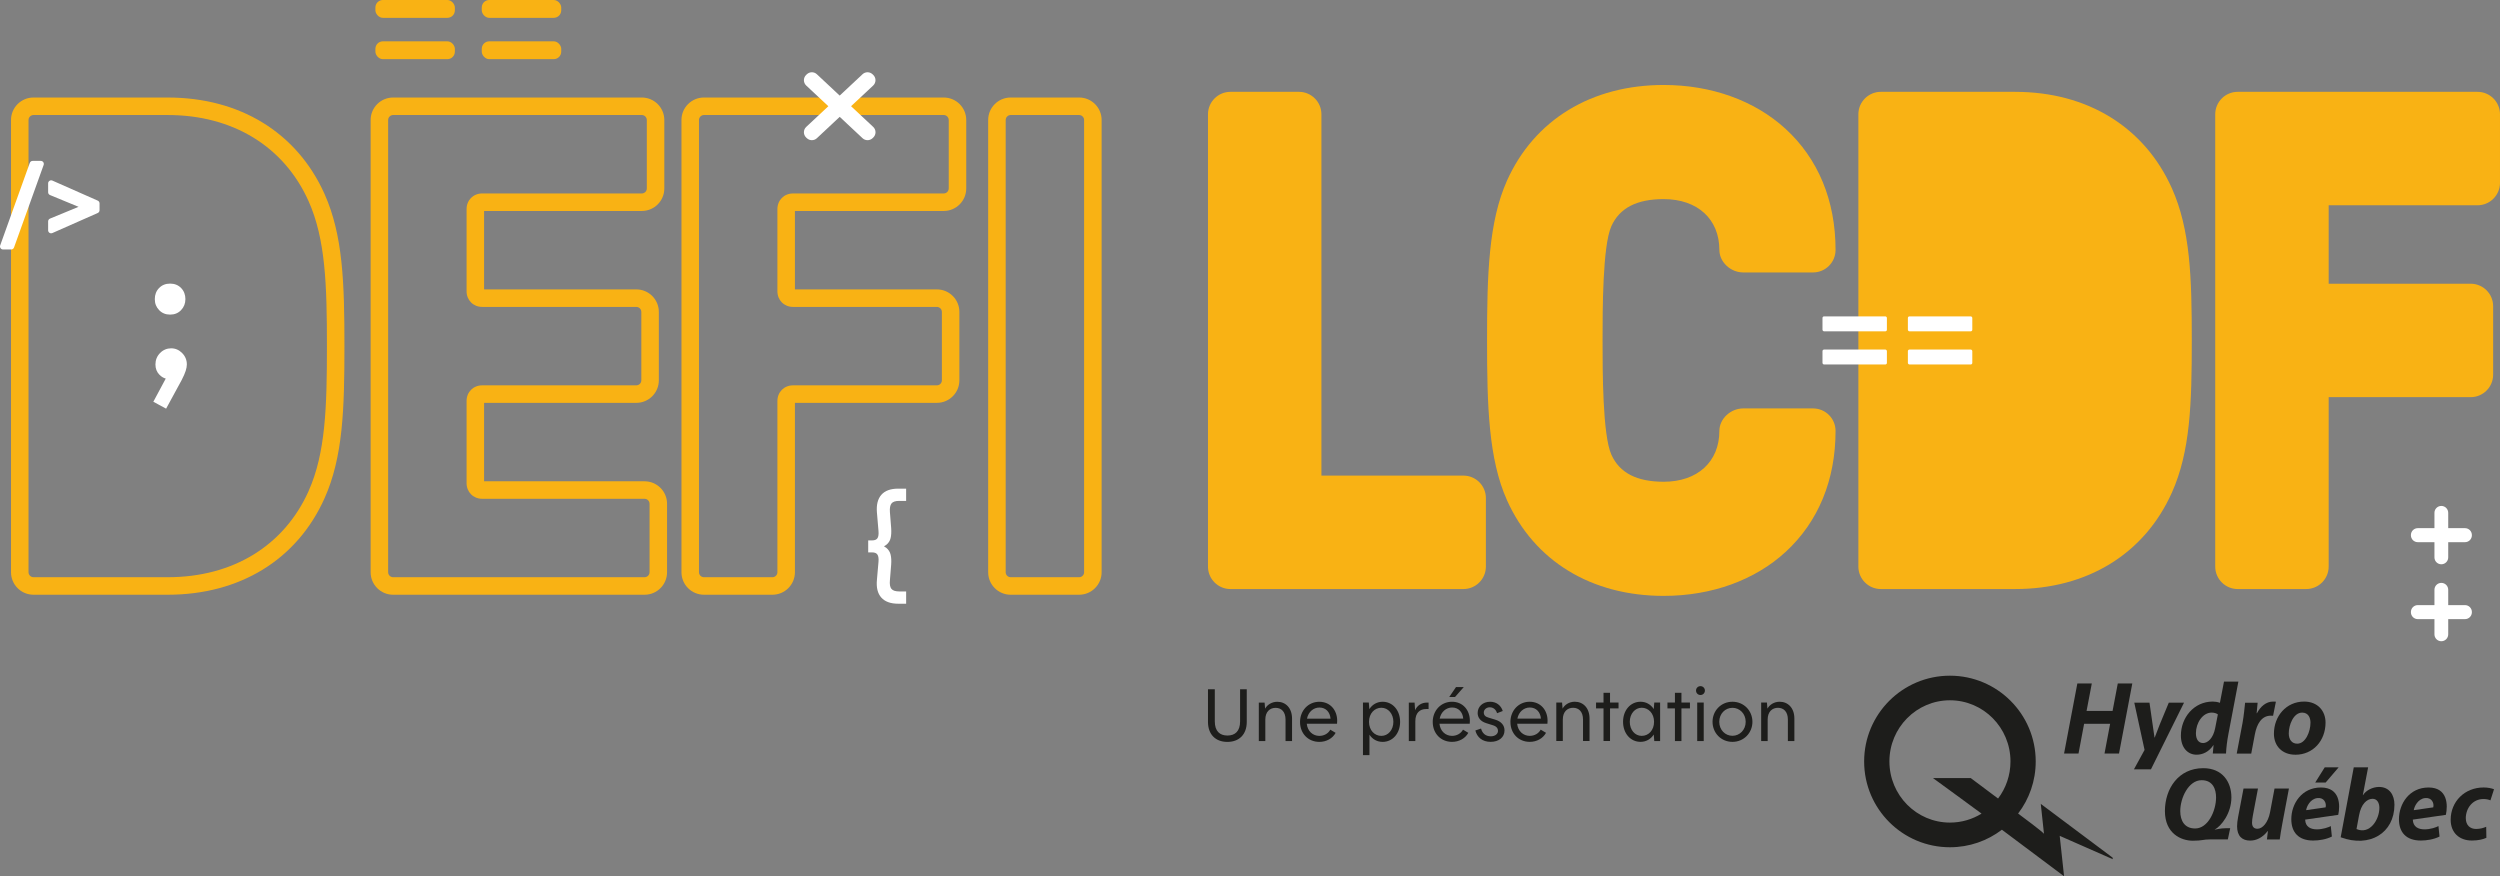 <?xml version="1.0" encoding="UTF-8"?>
<svg id="Calque_2" data-name="Calque 2" xmlns="http://www.w3.org/2000/svg" viewBox="0 0 1604.88 562.52">
  <rect x="0" y="0" width="1604.88" height="562.52" fill="#808080" stroke="none"/>
  <defs>
    <style>
      .cls-1 {
        fill: #f9b214;
      }

      .cls-1, .cls-2, .cls-3 {
        stroke-width: 0px;
      }

      .cls-2 {
        fill: #1d1d1b;
      }

      .cls-3 {
        fill: #fff;
      }
    </style>
  </defs>
  <g id="Calque_1-2" data-name="Calque 1">
    <g>
      <g>
        <path class="cls-3" d="m1582.41,339.05h-10.77v-9.85c0-2.44-1.98-4.42-4.42-4.42s-4.42,1.98-4.42,4.42v9.85h-10.69c-2.44,0-4.42,1.98-4.42,4.42v.16c0,2.44,1.98,4.42,4.42,4.42h10.69v9.77c0,2.44,1.98,4.42,4.42,4.42s4.42-1.98,4.42-4.42v-9.77h10.77c2.44,0,4.42-1.98,4.42-4.42v-.16c0-2.44-1.98-4.42-4.42-4.42Z"/>
        <path class="cls-3" d="m1582.41,388.45h-10.77v-9.85c0-2.44-1.98-4.42-4.42-4.42s-4.42,1.98-4.42,4.42v9.85h-10.69c-2.44,0-4.42,1.98-4.42,4.42v.16c0,2.44,1.98,4.42,4.42,4.42h10.69v9.77c0,2.44,1.98,4.42,4.42,4.42s4.42-1.98,4.42-4.42v-9.77h10.77c2.44,0,4.42-1.98,4.42-4.42v-.16c0-2.44-1.98-4.42-4.42-4.42Z"/>
      </g>
      <g>
        <path class="cls-1" d="m107.72,62.6H21.49c-7.95,0-14.42,6.47-14.42,14.42v290.35c0,7.95,6.47,14.42,14.42,14.42h86.22c46.29,0,82.96-22.53,100.59-61.83,11.89-26.52,12.81-57.25,12.81-97.76s-.92-71.24-12.81-97.76c-17.63-39.29-54.29-61.83-100.59-61.83Zm90.34,252.75c-15.74,35.07-48.67,55.19-90.34,55.19H21.49c-1.72,0-3.18-1.46-3.18-3.18V77.02c0-1.72,1.46-3.18,3.18-3.18h86.22c41.67,0,74.6,20.12,90.33,55.19,10.98,24.49,11.83,54.06,11.83,93.16s-.85,68.67-11.82,93.16Z"/>
        <path class="cls-1" d="m413.8,308.96h-103.04v-50.35h97.76c7.95,0,14.42-6.47,14.42-14.42v-43.99c0-7.95-6.47-14.42-14.42-14.42h-97.76v-50.35h101.28c7.95,0,14.42-6.47,14.42-14.42v-43.99c0-7.95-6.47-14.42-14.42-14.42h-159.69c-7.95,0-14.42,6.47-14.42,14.42v290.35c0,7.95,6.47,14.42,14.42,14.42h161.45c7.95,0,14.42-6.47,14.42-14.42v-43.99c0-7.95-6.47-14.42-14.42-14.42Zm3.18,58.41c0,1.72-1.46,3.18-3.18,3.18h-161.45c-1.72,0-3.18-1.46-3.18-3.18V77.02c0-1.72,1.46-3.18,3.18-3.18h159.69c1.72,0,3.18,1.46,3.18,3.18v43.99c0,1.72-1.46,3.18-3.18,3.18h-102.5c-5.71,0-10.02,4.31-10.02,10.02v52.79c0,5.71,4.31,10.02,10.02,10.02h98.98c1.72,0,3.18,1.46,3.18,3.18v43.99c0,1.72-1.46,3.18-3.18,3.18h-98.98c-5.71,0-10.02,4.31-10.02,10.02v52.79c0,5.71,4.31,10.02,10.02,10.02h104.26c1.72,0,3.18,1.46,3.18,3.18v43.99Z"/>
        <path class="cls-1" d="m605.86,62.6h-153.97c-7.95,0-14.42,6.47-14.42,14.42v290.35c0,7.95,6.47,14.42,14.42,14.42h43.99c7.95,0,14.42-6.47,14.42-14.42v-108.76h91.16c7.95,0,14.42-6.47,14.42-14.42v-43.99c0-7.95-6.47-14.42-14.42-14.42h-91.16v-50.35h95.56c7.95,0,14.42-6.47,14.42-14.42v-43.99c0-7.95-6.47-14.42-14.42-14.42Zm3.18,58.41c0,1.72-1.46,3.18-3.18,3.18h-96.78c-5.71,0-10.02,4.31-10.02,10.02v52.79c0,5.71,4.31,10.02,10.02,10.02h92.38c1.72,0,3.18,1.46,3.18,3.18v43.99c0,1.72-1.46,3.18-3.18,3.18h-92.38c-5.71,0-10.02,4.31-10.02,10.02v109.98c0,1.72-1.46,3.18-3.18,3.18h-43.99c-1.72,0-3.18-1.46-3.18-3.18V77.02c0-1.72,1.46-3.18,3.18-3.18h153.97c1.72,0,3.18,1.46,3.18,3.18v43.99Z"/>
        <path class="cls-1" d="m692.77,62.6h-43.99c-7.95,0-14.42,6.47-14.42,14.42v290.35c0,7.95,6.47,14.42,14.42,14.42h43.99c7.95,0,14.42-6.47,14.42-14.42V77.02c0-7.95-6.47-14.42-14.42-14.42Zm3.18,304.77c0,1.72-1.46,3.18-3.18,3.18h-43.99c-1.72,0-3.18-1.46-3.18-3.18V77.02c0-1.72,1.46-3.18,3.18-3.18h43.99c1.72,0,3.18,1.46,3.18,3.18v290.35Z"/>
      </g>
      <g>
        <path class="cls-1" d="m939.45,305.31h-91.16V73.37c0-7.95-6.47-14.42-14.42-14.42h-43.99c-7.95,0-14.42,6.47-14.42,14.42v290.35c0,7.95,6.47,14.42,14.42,14.42h149.57c7.95,0,14.42-6.47,14.42-14.42v-43.99c0-7.95-6.47-14.42-14.42-14.42Z"/>
        <path class="cls-1" d="m1068.02,127.82c21.71,0,35.73,12.82,35.73,32.65,0,7.68,7.15,14.42,15.3,14.42h44.87c7.95,0,14.42-6.47,14.42-14.42,0-31.71-11.15-58.65-32.24-77.89-19.81-18.07-47.54-28.03-78.08-28.03-46.42,0-83.08,22.38-100.59,61.39-11.87,26.47-12.81,60.66-12.81,102.6s.94,76.13,12.81,102.6h0c17.51,39.02,54.17,61.39,100.59,61.39,30.77,0,58.62-10.08,78.43-28.38,20.86-19.27,31.89-46.08,31.89-77.54,0-7.95-6.47-14.42-14.42-14.42h-44.87c-8.15,0-15.3,6.74-15.3,14.42,0,19.84-14.03,32.65-35.73,32.65-17.32,0-28.31-5.68-33.58-17.35-5.67-12.64-5.67-53.66-5.67-73.37s0-60.72,5.66-73.35c5.28-11.69,16.27-17.37,33.59-17.37Z"/>
        <path class="cls-1" d="m1293.62,58.95h-86.22c-7.95,0-14.42,6.47-14.42,14.42v290.35c0,7.95,6.47,14.42,14.42,14.42h86.22c46.29,0,82.96-22.54,100.59-61.83,11.89-26.52,12.81-57.25,12.81-97.76s-.92-71.24-12.81-97.76c-17.63-39.29-54.29-61.83-100.59-61.83Z"/>
        <path class="cls-1" d="m1590.46,58.95h-153.97c-7.95,0-14.42,6.47-14.42,14.42v290.35c0,7.95,6.47,14.42,14.42,14.42h43.99c7.95,0,14.42-6.47,14.42-14.42v-108.76h91.16c7.95,0,14.42-6.47,14.42-14.42v-43.99c0-7.95-6.47-14.42-14.42-14.42h-91.16v-50.35h95.56c7.95,0,14.42-6.47,14.42-14.42v-43.99c0-7.95-6.47-14.42-14.42-14.42Z"/>
      </g>
      <path class="cls-3" d="m546.33,68.19l14.21-13.29c.94-.88,1.48-2.13,1.48-3.42s-.54-2.54-1.48-3.42l-.44-.41c-1.79-1.68-4.6-1.68-6.39,0l-14.67,13.72-14.67-13.72c-1.79-1.68-4.6-1.68-6.39,0l-.44.41c-.94.88-1.48,2.13-1.48,3.42s.54,2.54,1.48,3.42l14.21,13.29-14.21,13.29c-.94.88-1.48,2.13-1.48,3.42s.54,2.54,1.48,3.42l.44.41c.9.84,2.05,1.26,3.2,1.26s2.3-.42,3.2-1.26l14.67-13.72,14.67,13.72c.9.84,2.05,1.26,3.2,1.26s2.3-.42,3.2-1.26l.44-.41c.94-.88,1.48-2.13,1.48-3.42s-.54-2.54-1.48-3.42l-14.21-13.29Z"/>
      <g>
        <rect class="cls-1" x="240.99" width="51.01" height="11.45" rx="4.8" ry="4.8"/>
        <rect class="cls-1" x="240.99" y="26.53" width="51.01" height="11.45" rx="4.8" ry="4.8"/>
        <rect class="cls-1" x="309.27" y="26.53" width="51.01" height="11.45" rx="4.8" ry="4.8"/>
        <rect class="cls-1" x="309.27" width="51.01" height="11.45" rx="4.8" ry="4.8"/>
      </g>
      <g>
        <path class="cls-3" d="m109.2,201.96c2.87,0,5.22-.96,7.06-2.89,1.84-1.93,2.76-4.28,2.76-7.06s-.92-5.24-2.76-7.13c-1.84-1.88-4.19-2.82-7.06-2.82s-5.22.94-7.06,2.82c-1.84,1.88-2.76,4.26-2.76,7.13s.92,5.13,2.76,7.06c1.84,1.93,4.19,2.89,7.06,2.89Z"/>
        <path class="cls-3" d="m116.93,226.63c-2.02-2.02-4.37-3.03-7.06-3.03s-5.16,1.01-7.13,3.03c-1.97,2.02-2.96,4.46-2.96,7.33,0,2.69.87,4.91,2.62,6.66,1.25,1.25,2.59,2.05,4,2.4l-7.97,14.88,8.2,4.44,9.95-18.29c1.25-2.42,2.13-4.41,2.62-5.98.49-1.57.74-2.94.74-4.1,0-2.87-1.01-5.31-3.03-7.33Z"/>
      </g>
      <path class="cls-3" d="m577.34,321.56h4.35v-7.88h-5.07c-4.89,0-8.5,1.31-10.82,3.94-2.32,2.63-3.27,6.44-2.85,11.45l1,11.77c.18,2.11-.03,3.65-.63,4.62-.6.96-1.75,1.45-3.44,1.45h-2.54v7.7h2.54c1.69,0,2.84.5,3.44,1.49.6,1,.81,2.52.63,4.57l-1,11.5c-.48,5.01.45,8.83,2.81,11.45,2.35,2.63,5.98,3.94,10.87,3.94h5.07v-7.88h-4.35c-2.53,0-4.24-.56-5.12-1.68-.87-1.12-1.19-2.94-.95-5.48l.81-10.05c.18-2.54.06-4.68-.36-6.43-.42-1.75-1.34-3.2-2.76-4.35-.44-.35-.94-.68-1.49-.99.55-.29,1.05-.61,1.49-.95,1.42-1.12,2.34-2.55,2.76-4.3.42-1.75.54-3.89.36-6.43l-.81-10.32c-.18-2.54.15-4.36,1-5.48.85-1.12,2.54-1.68,5.07-1.68Z"/>
      <g>
        <path class="cls-3" d="m26.2,103.29h-5.25c-.82,0-1.55.52-1.82,1.28L.11,157.56c-.21.59-.12,1.25.24,1.77.36.52.95.82,1.58.82h5.25c.82,0,1.55-.52,1.82-1.28l19.02-52.99c.21-.59.12-1.25-.24-1.77-.36-.52-.95-.82-1.58-.82Z"/>
        <path class="cls-3" d="m62.76,128.8l-29.14-12.88c-.6-.27-1.29-.21-1.84.15-.55.36-.88.97-.88,1.62v5.73c0,.79.47,1.49,1.2,1.79l18.33,7.56-18.33,7.56c-.73.3-1.2,1-1.2,1.79v5.73c0,.66.33,1.26.88,1.62.32.21.69.31,1.05.31.27,0,.53-.06.78-.17l29.14-12.88c.7-.31,1.15-1.01,1.15-1.77v-4.4c0-.77-.45-1.46-1.15-1.77Z"/>
      </g>
      <g>
        <rect class="cls-3" x="1169.95" y="224.4" width="41.35" height="9.58" rx="1" ry="1"/>
        <rect class="cls-3" x="1169.95" y="203.1" width="41.35" height="9.59" rx="1" ry="1"/>
        <rect class="cls-3" x="1224.77" y="224.4" width="41.35" height="9.58" rx="1" ry="1"/>
        <rect class="cls-3" x="1224.77" y="203.1" width="41.35" height="9.59" rx="1" ry="1"/>
      </g>
      <g>
        <g>
          <path class="cls-2" d="m1376.71,481.43l-6.6-30.33h9.76l2.05,14.26c.5,3.38.92,6.03,1.17,8.1h.14c.71-1.99,1.65-4.45,3.07-8l5.95-14.36h9.78l-21.23,42.78h-10.92s6.82-12.45,6.82-12.45h0Z"/>
          <polygon class="cls-2" points="1342.84 438.74 1339.48 456.37 1356.17 456.37 1359.52 438.74 1368.84 438.74 1360.3 483.75 1350.99 483.75 1354.6 464.64 1337.9 464.64 1334.3 483.75 1325.03 483.75 1333.56 438.74 1342.84 438.74 1342.84 438.74"/>
          <path class="cls-2" d="m1435.87,483.75l3.71-19.56c.9-4.86,1.33-10.26,1.67-13.09h8.04c-.18,2.21-.36,4.42-.63,6.73h.21c2.29-4.35,5.91-7.46,10.37-7.46.6,0,1.23.02,1.78.07l-1.81,9.05c-.42-.04-.95-.06-1.47-.06-6.01,0-9.01,5.49-10.23,12.01l-2.32,12.32h-9.31Z"/>
          <path class="cls-2" d="m1473.51,484.49c-8.3,0-13.76-5.43-13.76-13.49,0-11.24,7.87-20.63,19.38-20.63,8.78,0,13.76,6.06,13.76,13.47,0,11.75-8.11,20.66-19.31,20.66h-.07Zm1.23-7.09c5.33,0,8.48-7.78,8.48-13.49,0-3.1-1.35-6.45-5.34-6.45-5.66,0-8.61,8.09-8.6,13.34,0,3.94,1.98,6.6,5.39,6.6h.06Z"/>
          <path class="cls-2" d="m1436.93,437.58l-6.41,33.69c-.78,4.1-1.36,8.68-1.53,12.48h-8.49l.5-5.39h-.13c-2.87,4.36-6.89,6.12-10.78,6.12-5.6,0-10.06-4.44-10.06-12.28,0-11.38,8.21-21.84,20.5-21.84,1.39,0,3.17.26,4.55.81l2.62-13.6h9.23Zm-13.17,21.03c-.82-.65-2.29-1.16-3.94-1.16-5.92,0-10.15,6.78-10.15,13.24,0,3.94,1.67,6.31,4.63,6.31s6.44-3.09,7.71-9.43l1.75-8.97h0Z"/>
          <path class="cls-2" d="m1469.38,506.23l-4.17,22.11c-.8,4.09-1.3,7.63-1.73,10.54h-8.21l.62-5.38-.13-.02c-3.31,4.25-7.3,6.14-11.26,6.14-5.14,0-8.4-2.89-8.4-9.16,0-1.78.23-3.73.66-5.98l3.47-18.26h9.28l-3.32,17.54c-.28,1.53-.49,3.14-.49,4.35,0,2.2.9,3.92,3.45,3.92,3.31,0,6.84-3.99,8.1-10.55l2.89-15.27h9.27Z"/>
          <path class="cls-2" d="m1596.14,537.83c-2.05.99-5.34,1.75-9.29,1.75-8.08,0-13.64-4.99-13.64-13.34,0-11.54,8.83-20.72,21.19-20.72,2.79,0,5.21.56,6.64,1.14l-2.3,7.12c-1.15-.47-2.53-.84-4.51-.84-6.97,0-11.31,6.02-11.31,12.27,0,4.59,2.84,6.94,6.56,6.94,2.83,0,4.89-.69,6.54-1.4l.12,7.09h0Z"/>
          <path class="cls-2" d="m1502.6,537.49l8.4-44.89h9.22s-3.39,17.82-3.39,17.82h.13c1.79-2.98,6.07-5.18,10.1-5.24,6.83-.1,10.08,5.2,10.06,11.45-.05,18.24-15.94,27.75-34.53,20.86m10.17-5.28c8.52,3.73,14.69-5.99,14.68-13.62,0-3.35-1.58-5.84-4.41-5.8-3.78.05-7.34,3.63-8.6,10.48l-1.67,8.95h0Z"/>
          <path class="cls-2" d="m1570.13,523.09c1.35-6.15,1.26-17.56-11.1-17.56s-19.02,10.47-19.02,20.37c0,8.32,4.54,13.69,14.07,13.69,3.74,0,8.38-.74,11.98-2.57l-.7-6.75c-2.44,1.62-16.12,5.47-16.45-4.12l21.22-3.05h0Zm-20.6-3c.28-2.27,2.59-7.25,7.24-7.77,4.29-.48,5.93,3.19,5.27,5.96l-12.52,1.81h0Z"/>
          <path class="cls-2" d="m1407.75,539.7c-7.68.01-17.98-4.7-17.98-19.03s8.63-27.54,24.63-27.54c12.42,0,18.05,8.99,18.05,18.73,0,10.38-6.56,18.43-10.66,20.66v.09c.36-.02,3.61-.93,7-.93,0,0,1.78,0,2.89,0l-1.51,7.18c-.69.01-5.3,0-11.31,0-4.79,0-4.88.83-11.11.84m1.46-7.86c8.22,0,13.39-11.24,13.4-19.94,0-5.15-1.97-11.05-9.27-11.05-8.41,0-13.72,11.39-13.72,19.83,0,6.39,2.93,11.16,9.52,11.16h.07Z"/>
          <g>
            <path class="cls-2" d="m1501.3,492.58l-8.35,9.77h-6.69l6.11-9.77h8.93Zm-.26,30.51c1.35-6.15,1.26-17.56-11.11-17.56s-19.02,10.47-19.02,20.37c0,8.32,4.54,13.69,14.06,13.69,3.74,0,8.38-.74,11.98-2.57l-.7-6.75c-2.44,1.62-16.12,5.47-16.45-4.12l21.23-3.05h0Zm-20.61-3c.29-2.27,2.59-7.25,7.24-7.77,4.3-.48,5.93,3.19,5.27,5.96l-12.52,1.81h0Z"/>
            <path class="cls-2" d="m1285.13,532.64c-9.26,7.07-20.82,11.26-33.37,11.26-30.41,0-55.07-24.65-55.07-55.07s24.66-55.07,55.07-55.07,55.07,24.66,55.07,55.07c0,12.57-4.21,24.16-11.3,33.43,2.78,2.07,15.27,11.34,16.6,12.98-.5-4.57-2.05-19.19-2.05-19.19l46.11,34.51.11,1.01-34.07-15,2.8,25.95-39.9-29.87h0Zm-13.07-10.35c-6.35-4.74-31.18-22.8-31.18-22.8h24.25c1.41,1.09,12.25,9.17,17.54,13.13h-.01c5-6.6,7.97-14.86,7.97-23.82,0-21.68-17.4-39.25-38.86-39.25s-38.86,17.58-38.86,39.25,17.4,39.26,38.86,39.26c7.44,0,14.39-2.11,20.29-5.77h0Z"/>
          </g>
        </g>
        <path class="cls-2" d="m775.46,463.39c0,8.17,4.94,12.88,12.45,12.88s12.45-4.7,12.45-12.88v-20.9h-4.28v20.57c0,6.32-3.18,9.12-8.12,9.12s-8.12-2.8-8.12-9.12v-20.57h-4.37v20.9h0Zm32.64,12.35h4.18v-13.83c0-4.99,2.9-7.51,6.6-7.51s6.37,2.52,6.37,7.51v13.83h4.18v-14.44c0-6.79-4.09-10.79-9.45-10.79-3.56,0-6.46,1.9-7.84,4.42l-.33-3.9h-3.71v24.71h0Zm26.46-12.26c0,7.36,5.18,12.78,12.4,12.78,4.47,0,8.46-2.18,10.45-5.8l-3.42-2.04c-1.33,2.47-3.99,3.99-7.03,3.99-4.18,0-7.6-3.04-8.08-7.79h19.43c.1-.71.1-1.24.1-1.9,0-6.79-4.42-12.21-11.5-12.21s-12.35,5.7-12.35,12.97m12.45-9.27c4.09,0,6.79,2.9,7.13,7.13h-15.11c.86-4.37,4.18-7.13,7.98-7.13m27.94,30.55h4.18v-13.11c1.9,2.9,4.89,4.61,8.46,4.61,6.46,0,11.21-5.46,11.21-12.88s-4.75-12.88-11.21-12.88c-3.66,0-6.65,1.81-8.55,4.75l-.33-4.23h-3.75v33.73h0Zm3.89-21.38c0-5.42,3.56-9.03,7.94-9.03s7.7,3.89,7.7,9.03-3.33,9.03-7.7,9.03-7.94-3.61-7.94-9.03m25.56,12.35h4.18v-12.73c0-5.32,2.8-7.84,6.98-7.84h1.52v-4.13h-1c-3.61,0-6.32,1.9-7.65,4.89l-.33-4.89h-3.71v24.71h0Zm25.94-28.27h3.71l5.65-6.41h-4.99l-4.37,6.41h0Zm-10.59,16.01c0,7.36,5.18,12.78,12.4,12.78,4.47,0,8.46-2.18,10.45-5.8l-3.42-2.04c-1.33,2.47-3.99,3.99-7.03,3.99-4.18,0-7.6-3.04-8.08-7.79h19.43c.09-.71.09-1.24.09-1.9,0-6.79-4.42-12.21-11.5-12.21s-12.35,5.7-12.35,12.97m12.45-9.27c4.09,0,6.79,2.9,7.13,7.13h-15.11c.86-4.37,4.18-7.13,7.98-7.13m14.92,14.73c1.05,4.32,4.47,7.32,9.79,7.32s8.93-2.95,8.93-7.32c0-3.23-2-5.8-6.13-6.99l-3.94-1.19c-2.33-.62-3.23-1.71-3.23-3.37,0-1.8,1.66-3.32,3.85-3.32,2.33,0,4.04,1.57,4.66,3.8l3.66-1.42c-1.05-3.42-3.94-5.94-8.08-5.94-4.8,0-8.08,3.18-8.03,7.32.05,2.66,1.57,5.18,5.46,6.41l4.23,1.33c2.61.76,3.37,2.23,3.37,3.66,0,1.95-1.9,3.47-4.61,3.47-3.52,0-5.51-2.09-6.27-4.99l-3.66,1.24h0Zm22.52-5.46c0,7.36,5.18,12.78,12.4,12.78,4.47,0,8.46-2.18,10.45-5.8l-3.42-2.04c-1.33,2.47-3.99,3.99-7.03,3.99-4.18,0-7.6-3.04-8.08-7.79h19.43c.09-.71.09-1.24.09-1.9,0-6.79-4.42-12.21-11.5-12.21s-12.35,5.7-12.35,12.97m12.45-9.27c4.09,0,6.79,2.9,7.13,7.13h-15.11c.86-4.37,4.18-7.13,7.98-7.13m17.01,21.52h4.18v-13.83c0-4.99,2.9-7.51,6.6-7.51s6.37,2.52,6.37,7.51v13.83h4.18v-14.44c0-6.79-4.09-10.79-9.46-10.79-3.56,0-6.46,1.9-7.84,4.42l-.33-3.9h-3.71v24.71h0Zm30.31,0h4.18v-20.95h5.46v-3.75h-5.46v-6.27h-4.18v6.27h-4.8v3.75h4.8v20.95h0Zm12.54-12.35c0,7.41,4.75,12.88,11.21,12.88,3.61,0,6.6-1.76,8.5-4.7l.33,4.18h3.75v-24.71h-3.75l-.33,4.18c-1.9-2.95-4.9-4.7-8.5-4.7-6.46,0-11.21,5.47-11.21,12.88m4.32,0c0-5.13,3.33-9.03,7.65-9.03s7.93,3.61,7.93,9.03-3.52,9.03-7.93,9.03-7.65-3.9-7.65-9.03m28.98,12.35h4.18v-20.95h5.46v-3.75h-5.46v-6.27h-4.18v6.27h-4.8v3.75h4.8v20.95h0Zm13.54-32.4c0,1.52,1.19,2.85,2.85,2.85s2.85-1.33,2.85-2.85-1.19-2.85-2.85-2.85-2.85,1.33-2.85,2.85m.76,32.4h4.18v-24.71h-4.18v24.71h0Zm9.84-12.35c0,7.08,5.41,12.88,12.78,12.88s12.83-5.8,12.83-12.88-5.47-12.88-12.83-12.88-12.78,5.8-12.78,12.88m4.32,0c0-5.23,3.85-8.98,8.46-8.98s8.5,3.75,8.5,8.98-3.9,8.98-8.5,8.98-8.46-3.71-8.46-8.98m26.89,12.35h4.18v-13.83c0-4.99,2.9-7.51,6.6-7.51s6.37,2.52,6.37,7.51v13.83h4.18v-14.44c0-6.79-4.09-10.79-9.45-10.79-3.56,0-6.46,1.9-7.84,4.42l-.33-3.9h-3.7v24.71h0Z"/>
      </g>
    </g>
  </g>
</svg>